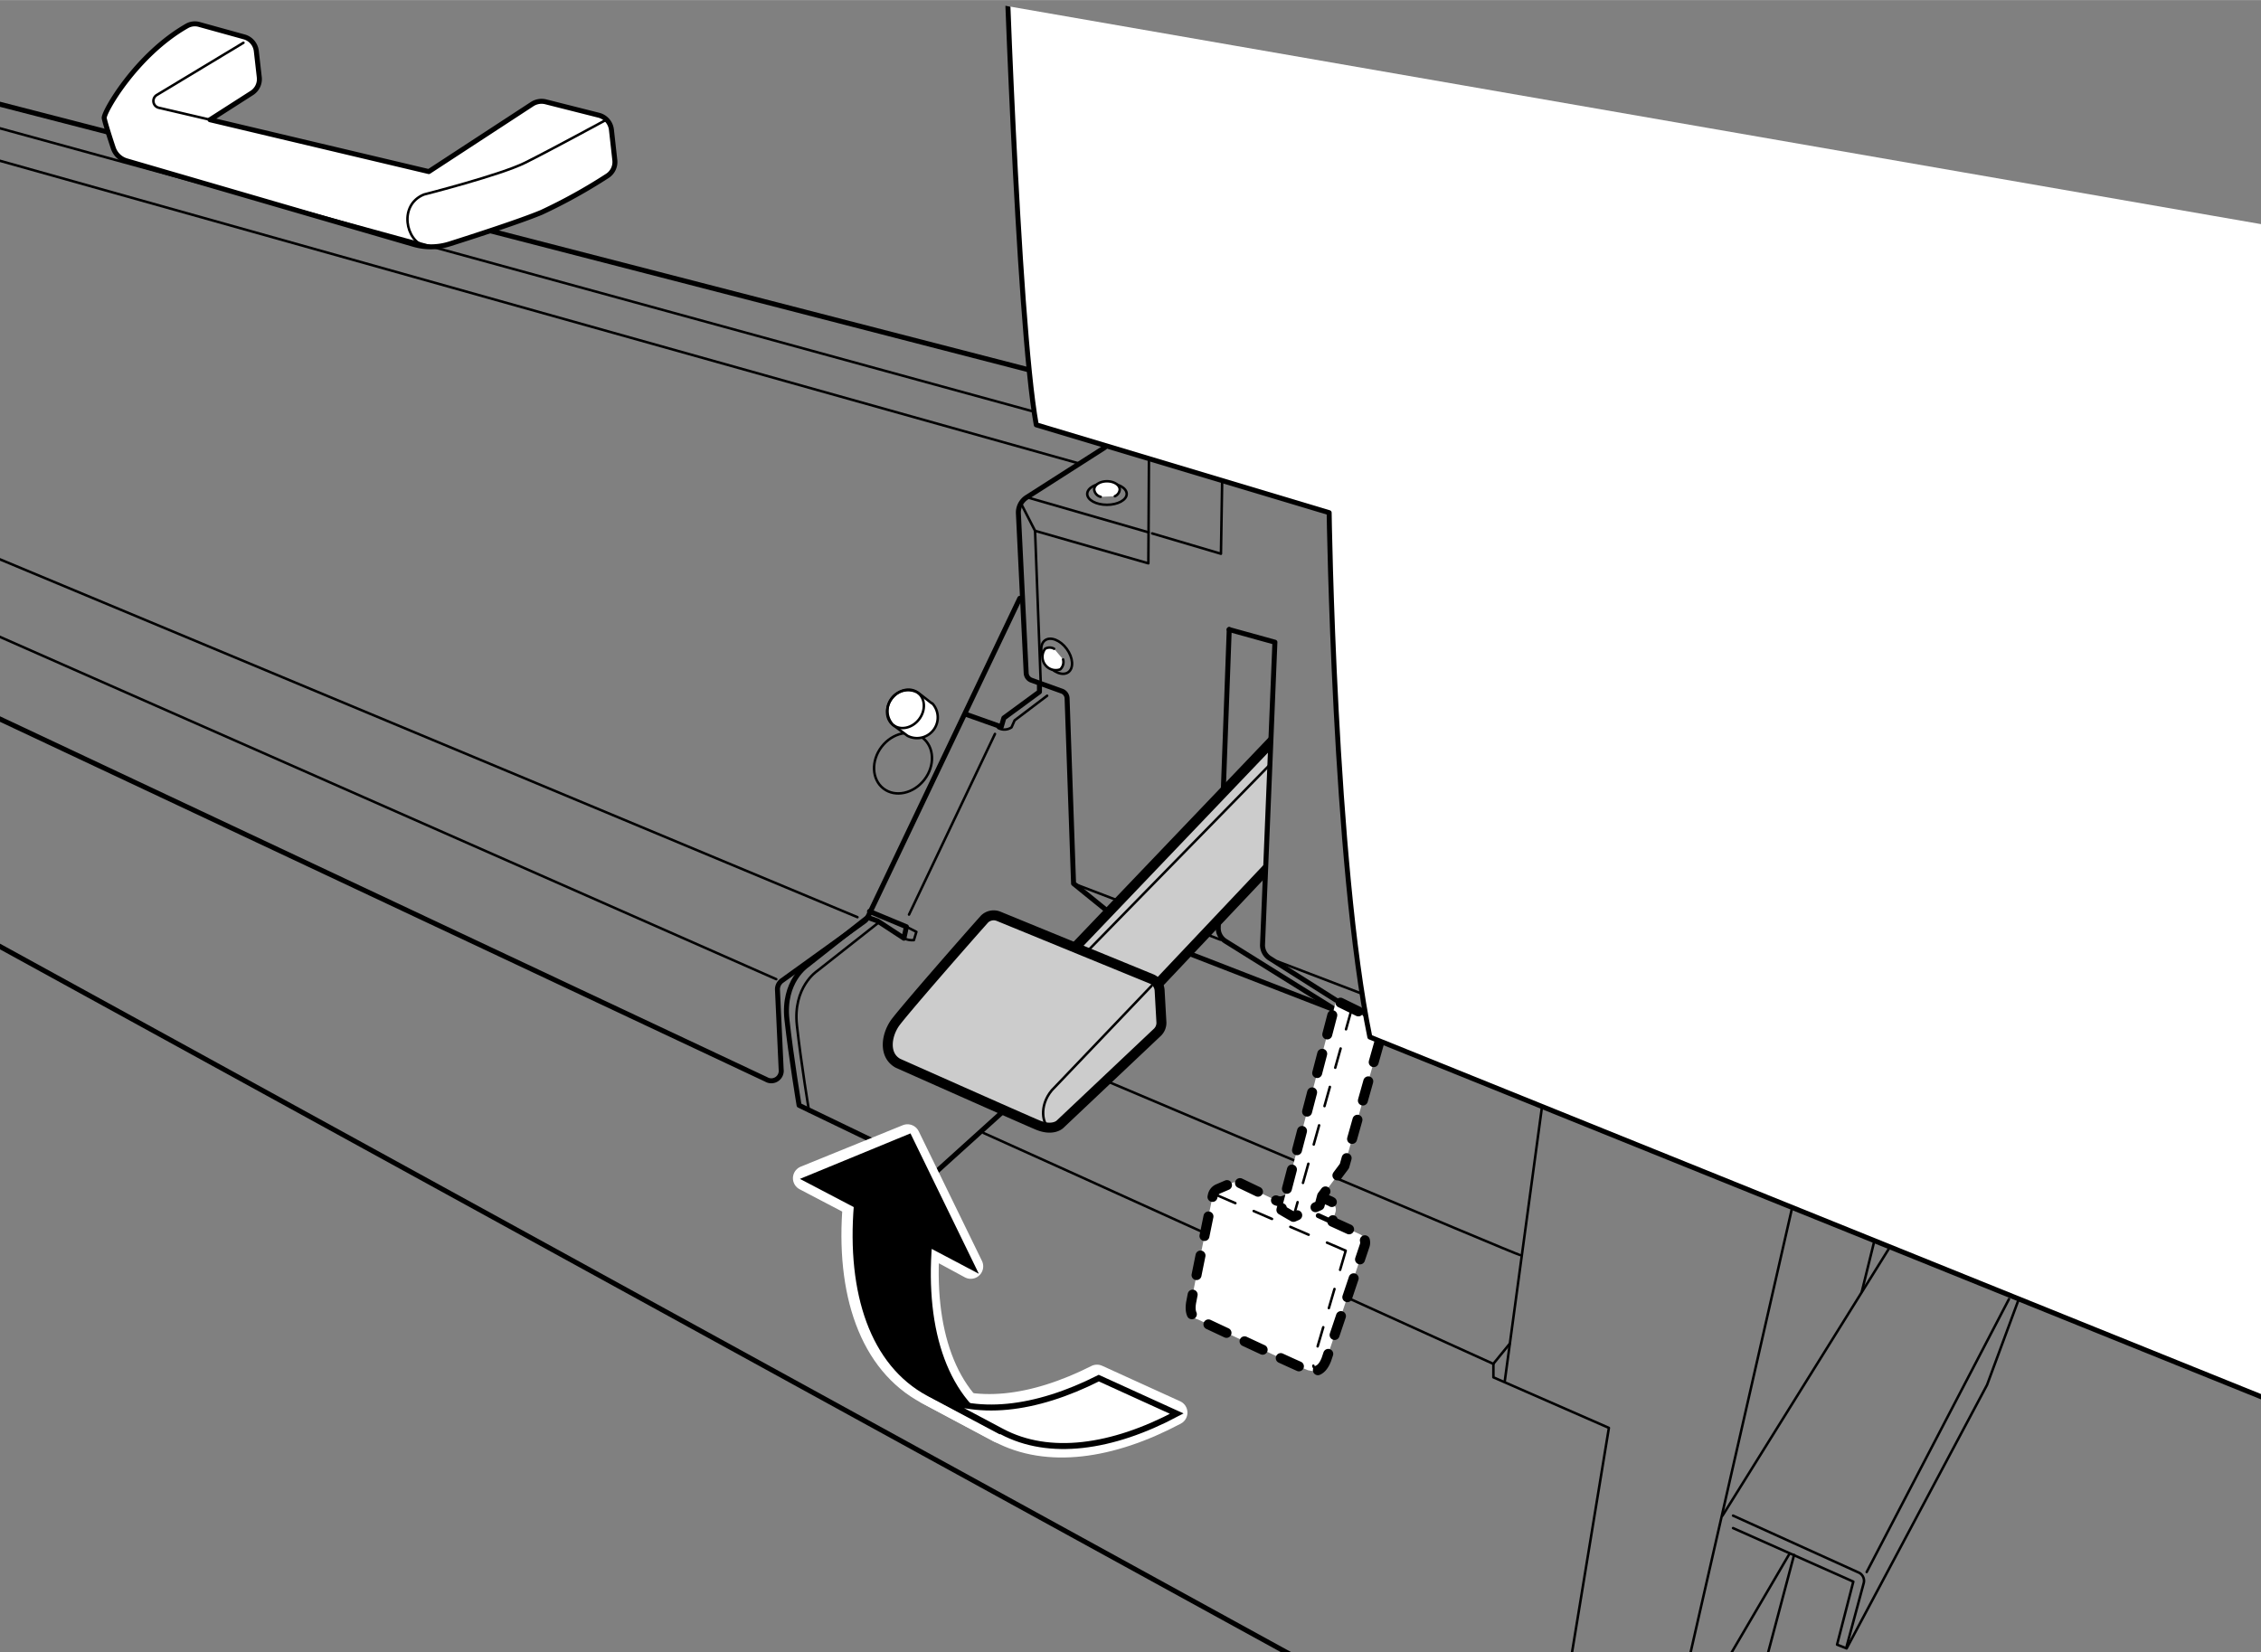 <svg id="レイヤー_3" data-name="レイヤー 3" xmlns="http://www.w3.org/2000/svg" xmlns:xlink="http://www.w3.org/1999/xlink" width="79.98mm" height="58.46mm" viewBox="0 0 226.72 165.7"><rect x="0" y="0" width="226.72" height="165.7" fill="#808080" stroke="none"/><defs><style>.cls-1,.cls-10,.cls-11,.cls-3,.cls-4{fill:none;}.cls-2{clip-path:url(#clip-path);}.cls-10,.cls-11,.cls-13,.cls-14,.cls-3,.cls-4,.cls-5,.cls-7,.cls-8,.cls-9{stroke:#000;}.cls-10,.cls-11,.cls-12,.cls-3,.cls-4,.cls-5,.cls-7,.cls-8,.cls-9{stroke-linecap:round;stroke-linejoin:round;}.cls-11,.cls-3,.cls-8{stroke-width:0.5px;}.cls-10,.cls-4,.cls-5{stroke-width:0.25px;}.cls-12,.cls-14,.cls-5,.cls-8,.cls-9{fill:#fff;}.cls-6{clip-path:url(#clip-path-2);}.cls-7{fill:#ccc;}.cls-10,.cls-11,.cls-9{stroke-dasharray:2 2;}.cls-12{stroke:#fff;stroke-width:2.5px;}.cls-13,.cls-14{stroke-width:0.6px;}</style><clipPath id="clip-path"><polygon class="cls-1" points="226.72 165.7 0 165.7 0 0 97.53 0 226.72 22.47 226.72 165.7"/></clipPath><clipPath id="clip-path-2"><path class="cls-1" d="M123.26,63.13l4.59,1.27-1.24,30.32a1.56,1.56,0,0,0,.72,1.38l5.82,3.73L101.49,119.3,82.34,106.72l28.34-36.57Z"/></clipPath></defs><g class="cls-2"><path class="cls-3" d="M87.19,91.4l3.7,1.54-.25,1.15L88,92.36,87,92l-6.09,4.81s-2.42,1.6-2,5.43,1.22,8.61,1.22,8.61l13.78,6.64,9.32-8.42"/><path class="cls-4" d="M151.37,134.78l-1.63,2S98.9,113.71,98.62,113.62"/><ellipse class="cls-4" cx="90.67" cy="75.99" rx="3.22" ry="2.71" transform="matrix(0.61, -0.79, 0.79, 0.61, -24.79, 101.81)"/><path class="cls-5" d="M93.45,70.54c-.38-.28-1-.79-1.41-1.08a2.07,2.07,0,0,0-2.49,3.24L91,73.79a2.08,2.08,0,0,0,2.49-3.25Z"/><path class="cls-3" d="M110.78,44.87l-7.82,5a1.81,1.81,0,0,0-.84,1.63l.78,16a.8.8,0,0,0,.52.71l3,1.08A.8.8,0,0,1,107,70l.65,18.61,3.54,2.87"/><polyline class="cls-4" points="115.17 53.36 115.15 56.49 103.79 53.23 104.36 68.49"/><line class="cls-4" x1="115.21" y1="46.02" x2="115.17" y2="53.36"/><line class="cls-4" x1="102.45" y1="50.62" x2="103.79" y2="53.23"/><line class="cls-4" x1="102.96" y1="49.86" x2="115.09" y2="53.36"/><polyline class="cls-4" points="115.53 53.49 122.43 55.53 122.55 48.32"/><ellipse class="cls-4" cx="111" cy="49.53" rx="1.98" ry="1.09"/><path class="cls-5" d="M110.37,49.82a.85.85,0,0,1-.65-.73c0-.46.57-.83,1.28-.83s1.28.37,1.28.83a.8.8,0,0,1-.49.67"/><ellipse class="cls-4" cx="105.96" cy="65.82" rx="1.25" ry="1.98" transform="translate(-18.41 75.43) rotate(-36.27)"/><path class="cls-5" d="M106.6,66.13a1,1,0,0,1-.29,1,1.34,1.34,0,0,1-1.51-2.07.9.9,0,0,1,.9,0"/><line class="cls-3" x1="119.23" y1="95.62" x2="136.98" y2="102.51"/><path class="cls-3" d="M123.26,63.13,122.16,93a1.55,1.55,0,0,0,.71,1.38l10.79,6.73"/><line class="cls-4" x1="128.08" y1="96.41" x2="136.53" y2="99.64"/><line class="cls-4" x1="107.94" y1="88.72" x2="122.38" y2="94.24"/><g class="cls-6"><polyline class="cls-7" points="106.98 95.87 128.68 73.15 128.11 85.98 114.06 100.85"/><line class="cls-4" x1="108.57" y1="95.87" x2="128.43" y2="75.57"/><path class="cls-7" d="M100.13,91.89l15.33,6.28a1.34,1.34,0,0,1,.82,1.15l.18,3.22a1.32,1.32,0,0,1-.42,1l-9.76,9.22s-.71.7-2.24.06-14-6.19-14-6.19c-1.4-.77-1.21-2.68-.32-4,.75-1.07,6.95-8.17,9-10.46A1.31,1.31,0,0,1,100.13,91.89Z"/><path class="cls-4" d="M115.47,98.87l-10,10.47c-1.34,1.6-.89,3.51-.25,3.7"/></g><path class="cls-3" d="M137,102.22l-9.68-6.12a1.56,1.56,0,0,1-.72-1.38l1.24-30.32-4.59-1.27"/><line class="cls-3" x1="-17.62" y1="5.9" x2="103.31" y2="37.12"/><path class="cls-8" d="M21.06,12l4.2-2.69A1.65,1.65,0,0,0,26,7.74L25.7,5.1a1.67,1.67,0,0,0-1.22-1.41L20,2.45a1.61,1.61,0,0,0-1.25.14c-5.11,2.91-8.4,8.7-8.3,9.25.06.37.57,2,.91,3a2,2,0,0,0,1.33,1.28l28.79,8.38a6.2,6.2,0,0,0,3.62-.05c2.55-.81,7.12-2.29,9.2-3.16a54.24,54.24,0,0,0,6.59-3.65,1.66,1.66,0,0,0,.76-1.59L61.31,13a1.7,1.7,0,0,0-1.26-1.45L54.71,10.2a1.74,1.74,0,0,0-1.33.22L43,17.2Z"/><path class="cls-4" d="M21.06,12,15.92,10.8a.7.7,0,0,1-.2-1.28l8.69-5.24"/><path class="cls-4" d="M60.8,12s-5.65,3.07-8.14,4.31S42.51,19.5,42.51,19.5c-2.58,1.05-1.82,4.69.1,5.17"/><line class="cls-4" x1="-17.33" y1="8.11" x2="103.5" y2="41.23"/><line class="cls-4" x1="108.29" y1="46.5" x2="-18" y2="11.07"/><line class="cls-4" x1="-15.41" y1="49.66" x2="85.98" y2="91.98"/><line class="cls-4" x1="-16.37" y1="56.65" x2="77.84" y2="98.2"/><path class="cls-3" d="M102.26,60,87,92a1,1,0,0,1-.34.4L78.4,98.35a1.07,1.07,0,0,0-.44.9l.37,8a1,1,0,0,1-1.5,1L-1.53,71.39"/><path class="cls-4" d="M88,92.6l-6.09,4.8s-2.42,1.6-2,5.43,1.22,8.62,1.22,8.62"/><polyline class="cls-3" points="96.83 71.62 100.4 72.89 100.66 72 104.23 69.38 104.23 68.62"/><line class="cls-4" x1="99.77" y1="73.6" x2="91.15" y2="91.72"/><path class="cls-4" d="M90.89,92.94l1,.51-.25.83a1.84,1.84,0,0,1-1-.19"/><path class="cls-4" d="M100.09,73a1.27,1.27,0,0,0,1.34-.06l.31-.7L105,69.77"/><ellipse class="cls-4" cx="90.79" cy="71.08" rx="2.04" ry="1.72" transform="translate(-20.83 99.98) rotate(-52.57)"/><path class="cls-4" d="M111.26,108.54s40.88,17.33,41.17,17.33"/><polyline class="cls-4" points="149.75 136.79 149.75 138.13 161.33 143.2 156.93 170.01"/><line class="cls-4" x1="150.89" y1="138.51" x2="154.63" y2="110.94"/><line class="cls-4" x1="179.71" y1="121.09" x2="168.13" y2="171.83"/><line class="cls-4" x1="172.72" y1="152.01" x2="189.48" y2="125.11"/><line class="cls-4" x1="201.45" y1="130.28" x2="187.18" y2="157.66"/><path class="cls-4" d="M173.78,152l12.6,5.71a.91.91,0,0,1,.5,1.07l-1.71,6.34"/><polyline class="cls-4" points="173.78 153.25 185.84 158.62 184.21 164.94 185.17 165.32 199.25 138.89 202.4 130.37"/><line class="cls-4" x1="179.43" y1="155.84" x2="168.99" y2="173.65"/><line class="cls-4" x1="179.9" y1="155.94" x2="175.6" y2="172.12"/><line class="cls-4" x1="186.7" y1="129.51" x2="187.95" y2="124.44"/><path class="cls-9" d="M124.34,118.65l3.67,1.76a1,1,0,0,0,.72,0l2.5-.89,2.16.94a.93.93,0,0,1,.51,1.15l-.3.91,2.74,1.25a.93.93,0,0,1,.5,1.15L133,136.34c-.57,1.47-1.4,1.15-1.79,1.09s-11.1-5.11-11.1-5.11-1-.13-.64-1.85c.28-1.49,1.74-8.65,2.14-10.57a.92.92,0,0,1,.54-.67l1.4-.6A.94.94,0,0,1,124.34,118.65Z"/><polyline class="cls-10" points="122.04 119.87 134.94 125.43 136.85 124.34"/><path class="cls-10" d="M134.94,125.43l-3.2,10.91c-.19.77.07,1.15.64.89"/><line class="cls-11" x1="133.6" y1="122.55" x2="132.19" y2="121.91"/><polyline class="cls-9" points="136.21 101.43 133.98 100.34 128.49 121.34 129.7 122.04 132.32 120.89 132.57 119.94 134.81 116.94 138.57 103.6"/><line class="cls-10" x1="135.51" y1="101.3" x2="129.7" y2="122.04"/><path class="cls-8" d="M253.79,151,137.36,104c-3.57-17.36-4.08-52.59-4.08-52.59l-29.37-8.81C102,32,100.72-8.94,100.72-8.94L229,10.21Z"/><line class="cls-3" x1="-5.36" y1="91.98" x2="141.89" y2="172.79"/></g><path class="cls-12" d="M85.76,120.78l-5-2.62L91,114l6.34,13L93,124.65c-.71,8.82,1.66,15.86,7.24,18.82L93,139.6C87.41,136.64,85,129.6,85.76,120.78Z"/><path class="cls-12" d="M117.82,141.67c-6.52,3.46-12.79,4.32-17.54,1.8L93,139.6c4.61,2.45,10.64,1.72,17-1.49Z"/><path class="cls-13" d="M85.92,120.88l-5-2.62,10.23-4.21,6.33,13-4.32-2.28c-.71,8.82,1.66,15.86,7.24,18.82l-7.28-3.87C87.57,136.74,85.2,129.7,85.92,120.88Z"/><path class="cls-14" d="M118,141.77c-6.52,3.46-12.79,4.32-17.54,1.8l-7.28-3.87c4.61,2.45,10.64,1.72,17-1.49Z"/></svg>